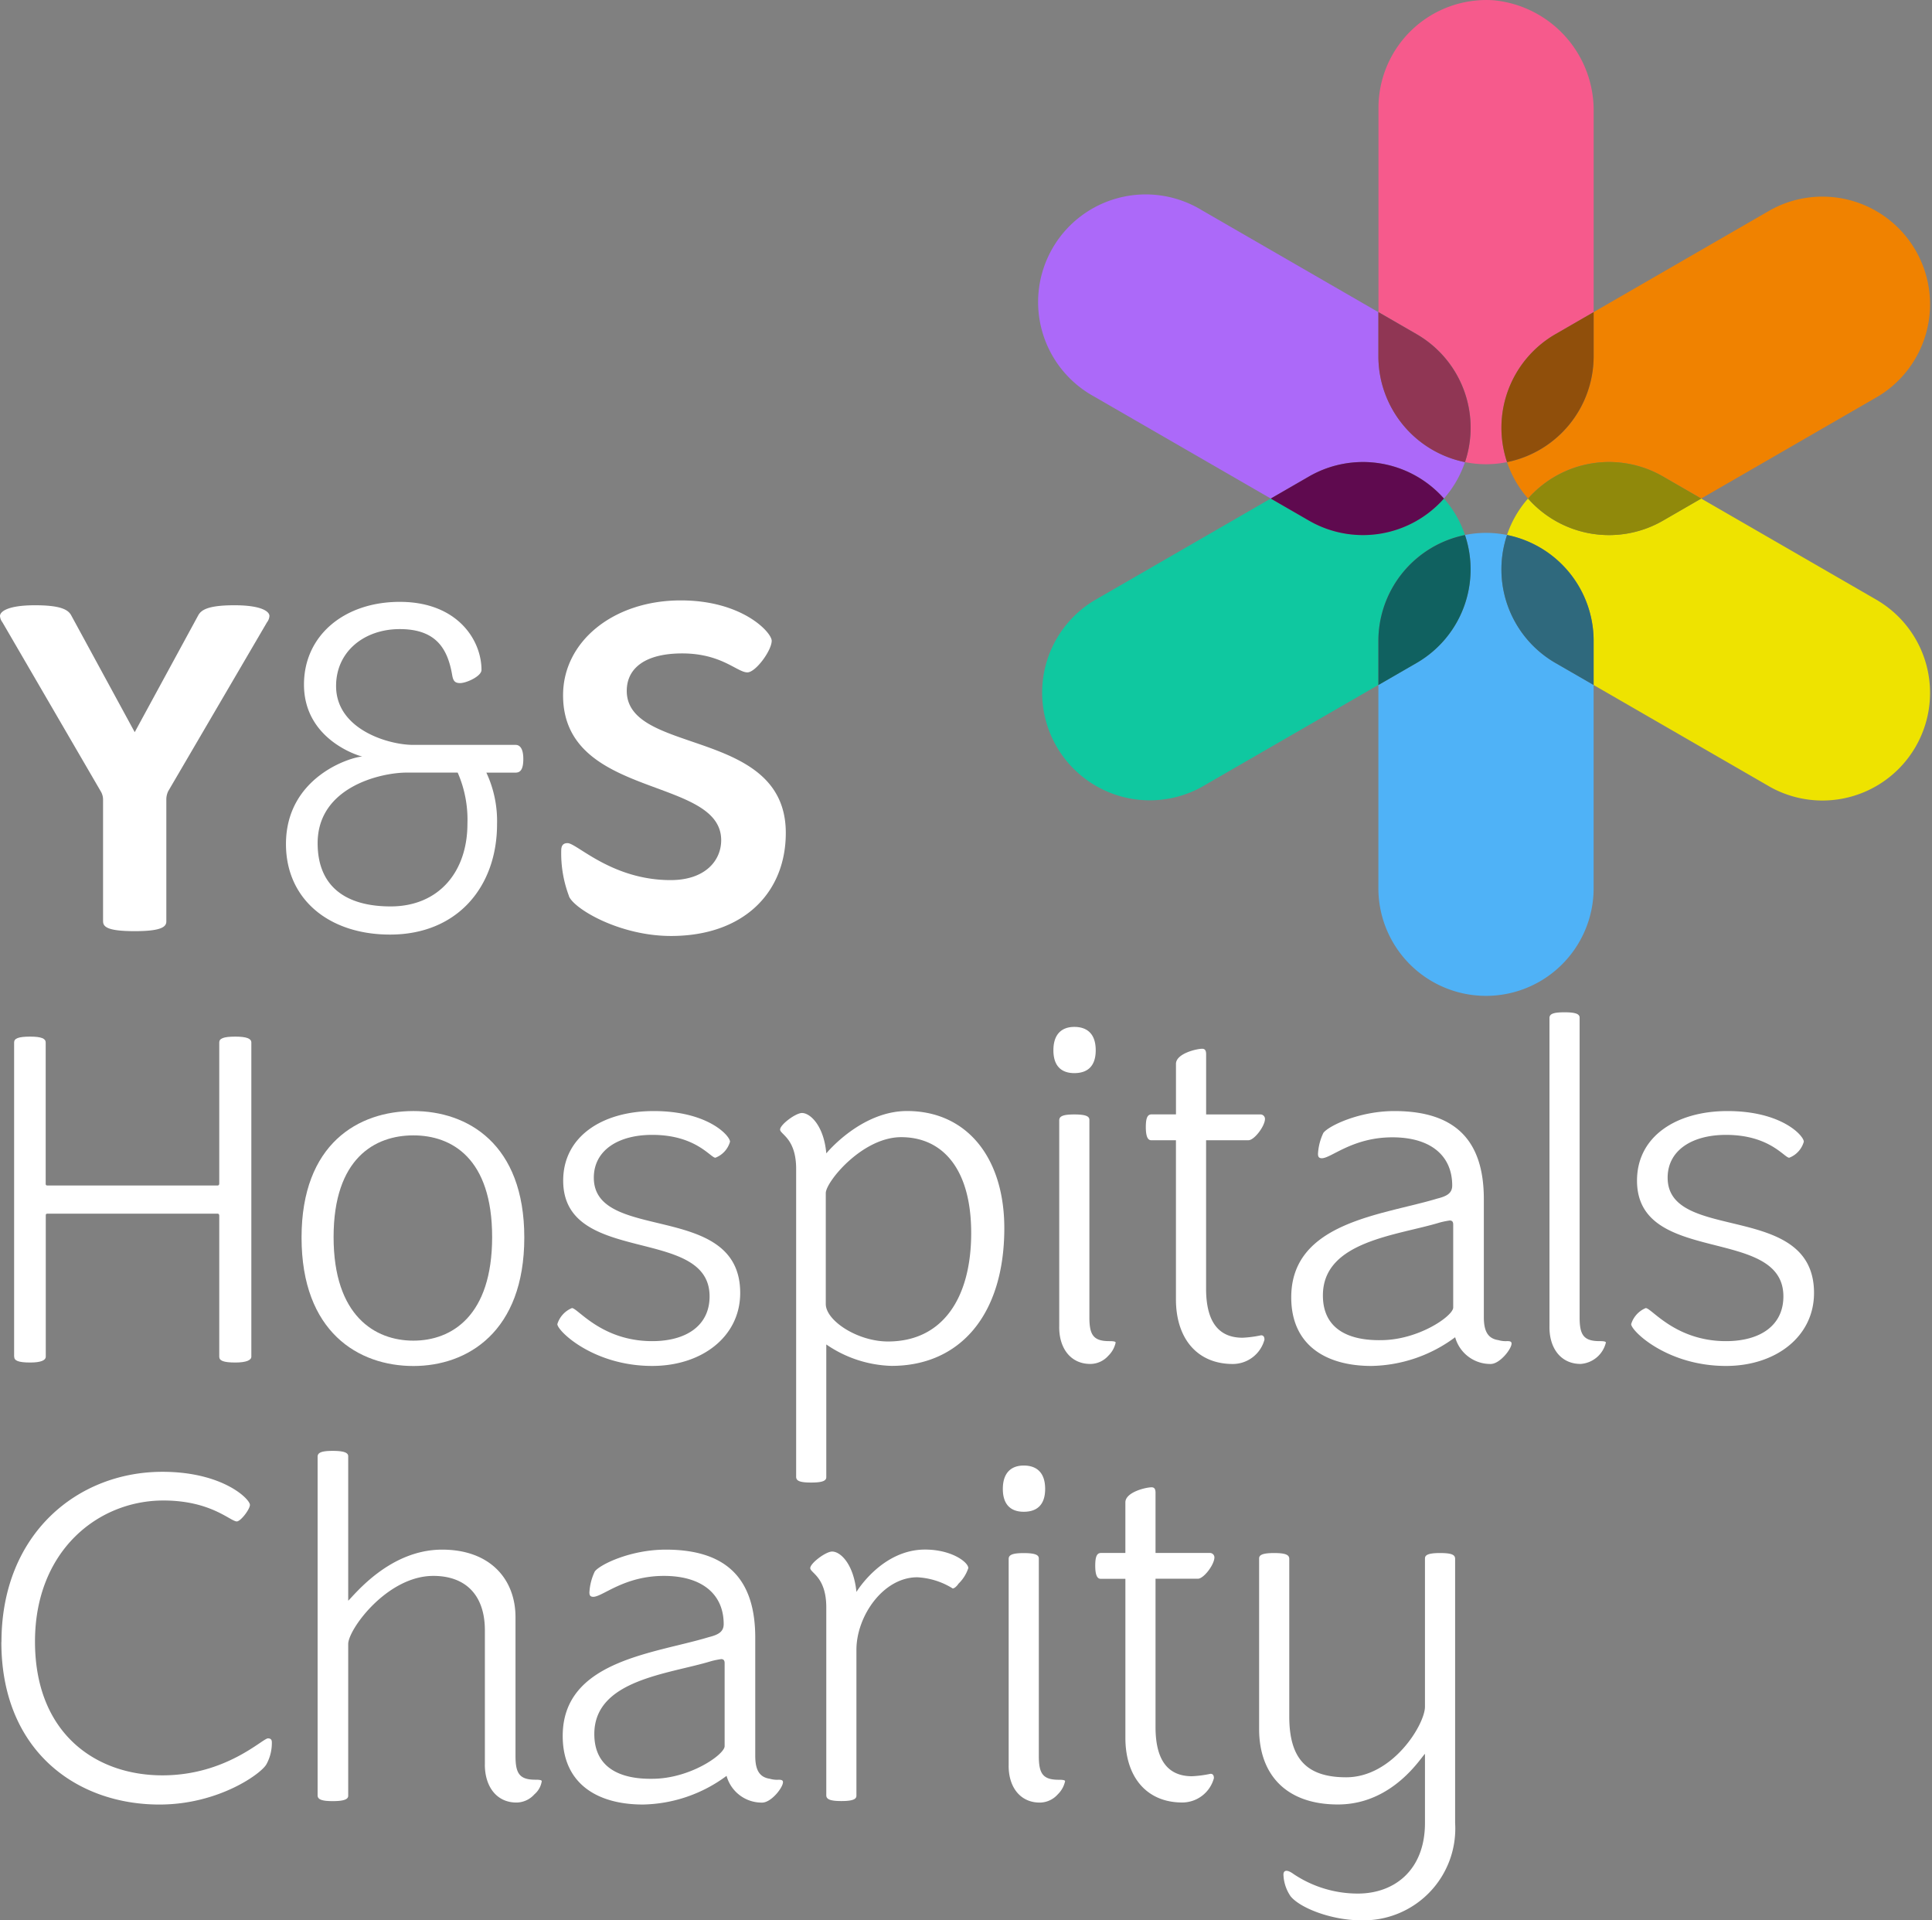 <svg xmlns="http://www.w3.org/2000/svg" width="136.855" height="136" viewBox="0 0 136.855 136">
  <rect x="0" y="0" width="136.855" height="136" fill="#808080" stroke="none"/>
  <g id="Y_S_Logo_RGB_Core_Master_Logo_Reverse" data-name="Y&amp;S_Logo_RGB_Core_Master_Logo_Reverse" transform="translate(0 0)">
    <path id="Path_1235" data-name="Path 1235" d="M7.3,72.509V63.9a1.141,1.141,0,0,0-.172-.62L.172,51.322A.814.814,0,0,1,0,50.874c0-.31.551-.758,2.48-.758,1.895,0,2.343.344,2.55.688l4.513,8.3,4.513-8.3c.207-.345.655-.688,2.549-.688,1.929,0,2.481.447,2.481.758a.814.814,0,0,1-.172.447L11.92,63.276a1.344,1.344,0,0,0-.138.62v8.612c0,.379-.345.689-2.239.689-1.929,0-2.239-.31-2.239-.689" transform="translate(0 -7.25)" fill="#fff"/>
    <path id="Path_1236" data-name="Path 1236" d="M37.877,61.926a8.116,8.116,0,0,1,.758,3.652c0,4.409-2.79,7.82-7.579,7.82-4.341,0-7.373-2.515-7.373-6.408,0-4.754,4.583-6.166,5.409-6.2-.207-.035-4.133-1.172-4.133-5.1,0-3.48,2.859-5.856,6.787-5.856,4.065,0,5.787,2.687,5.787,4.822,0,.448-1.068.931-1.516.931-.379,0-.483-.172-.551-.517-.31-1.861-1.1-3.307-3.72-3.307-2.515,0-4.513,1.585-4.513,4.031,0,3.1,3.755,4.169,5.443,4.169h7.269c.275,0,.551.207.551,1s-.242.965-.551.965H37.877Zm-2.033,0H32.226c-1.791,0-6.3,1-6.3,5,0,3.1,2.033,4.478,5.168,4.478,3.41,0,5.443-2.446,5.443-5.856a8.323,8.323,0,0,0-.689-3.618" transform="translate(-3.426 -7.209)" fill="#fff"/>
    <path id="Path_1237" data-name="Path 1237" d="M47.03,70.659a8.53,8.53,0,0,1-.551-3.239c0-.345.138-.517.447-.517.655,0,3.135,2.619,7.3,2.619,2.446,0,3.583-1.378,3.583-2.826,0-4.547-11.2-2.893-11.2-10.266,0-3.823,3.582-6.717,8.336-6.717,4.376,0,6.442,2.274,6.442,2.859,0,.689-1.136,2.239-1.722,2.239-.724,0-1.826-1.343-4.617-1.343-2.652,0-3.928,1.068-3.928,2.652,0,4.582,11.266,2.583,11.266,10.059,0,4.272-3.031,7.3-8.131,7.3-3.651,0-6.89-1.929-7.234-2.825" transform="translate(-6.723 -7.191)" fill="#fff"/>
    <path id="Path_1238" data-name="Path 1238" d="M1.169,108.5V86.245c0-.275.276-.413,1.137-.413.792,0,1.1.138,1.1.413v9.991c0,.069,0,.138.1.138H15.6c.069,0,.1-.069.1-.138V86.245c0-.275.276-.413,1.137-.413.793,0,1.136.138,1.136.413V108.5c0,.241-.344.413-1.136.413-.861,0-1.137-.137-1.137-.413V98.51c0-.069-.034-.138-.1-.138H3.512c-.1,0-.1.069-.1.138v9.99c0,.241-.31.413-1.1.413-.861,0-1.137-.137-1.137-.413" transform="translate(-0.169 -12.416)" fill="#fff"/>
    <path id="Path_1239" data-name="Path 1239" d="M24.973,100.951c0-6.649,4.031-8.957,7.923-8.957,3.824,0,7.855,2.308,7.855,8.957,0,6.684-4.031,9.1-7.855,9.1-3.893,0-7.923-2.412-7.923-9.1m13.5-.034c0-5.581-2.859-7.2-5.581-7.2s-5.65,1.619-5.65,7.2,2.928,7.338,5.65,7.338,5.581-1.757,5.581-7.338" transform="translate(-3.612 -13.307)" fill="#fff"/>
    <path id="Path_1240" data-name="Path 1240" d="M46.157,107.084a1.8,1.8,0,0,1,1.034-1.136c.413,0,2.1,2.342,5.685,2.342,2.411,0,4.065-1.1,4.065-3.169,0-5.03-10.37-2.136-10.37-8.2,0-3.135,2.79-4.926,6.408-4.926,3.858,0,5.409,1.757,5.409,2.17A1.713,1.713,0,0,1,57.353,95.3c-.345,0-1.378-1.619-4.478-1.619-2.412,0-4.134,1.1-4.134,3.032,0,4.65,10.369,1.619,10.369,8.164,0,3.1-2.721,5.169-6.235,5.169-4.169,0-6.718-2.481-6.718-2.964" transform="translate(-6.677 -13.307)" fill="#fff"/>
    <path id="Path_1241" data-name="Path 1241" d="M65.741,117.9V96.094c0-2.171-1.137-2.446-1.137-2.79s1.1-1.172,1.55-1.172c.586,0,1.55.9,1.723,2.86,0,0,2.446-3,5.719-3,4.237,0,6.89,3.306,6.89,8.3,0,6.132-3.136,9.75-7.993,9.75a8.56,8.56,0,0,1-4.617-1.517v9.4c0,.242-.241.38-1.068.38-.861,0-1.068-.138-1.068-.414m12.4-17.26c0-4.547-2.033-6.787-4.96-6.787-2.756,0-5.34,3.169-5.34,3.962v7.855c0,1.172,2.239,2.653,4.409,2.653,3.858,0,5.891-3.066,5.891-7.682" transform="translate(-9.345 -13.307)" fill="#fff"/>
    <path id="Path_1242" data-name="Path 1242" d="M90.236,86.681c0,1.171-.62,1.619-1.516,1.619-.861,0-1.481-.448-1.481-1.619s.62-1.654,1.481-1.654c.9,0,1.516.482,1.516,1.654m-2.584,4.96c0-.276.242-.414,1.068-.414s1.068.138,1.068.38v13.987c0,1.24.276,1.688,1.412,1.688.138,0,.448,0,.448.1a1.826,1.826,0,0,1-.517.931,1.715,1.715,0,0,1-1.274.584c-1.412,0-2.239-1.136-2.205-2.686V91.641h0Z" transform="translate(-12.62 -12.299)" fill="#fff"/>
    <path id="Path_1243" data-name="Path 1243" d="M97.027,91.49V87.907c0-.724,1.447-1.069,1.861-1.069.172,0,.275.1.275.38V91.49h3.824a.318.318,0,0,1,.345.31c0,.517-.758,1.516-1.172,1.516h-3v10.507c0,2.274.827,3.48,2.584,3.48a7.881,7.881,0,0,0,1.309-.172c.138,0,.242.069.242.31a2.326,2.326,0,0,1-2.239,1.722c-2.515,0-4.031-1.791-4.031-4.582V93.316H95.27c-.242,0-.379-.276-.379-.931,0-.689.137-.9.413-.9h1.723Z" transform="translate(-13.726 -12.562)" fill="#fff"/>
    <path id="Path_1244" data-name="Path 1244" d="M118.544,108.014a10.221,10.221,0,0,1-5.925,2.033c-3.2,0-5.685-1.448-5.685-4.858,0-5.34,6.477-5.823,10.335-6.993.689-.172,1.068-.38,1.068-.931,0-2.1-1.514-3.41-4.237-3.41-2.825,0-4.34,1.481-4.995,1.481-.207,0-.276-.1-.276-.31a3.928,3.928,0,0,1,.379-1.481c.345-.482,2.515-1.55,5.031-1.55,4.34,0,6.338,2.1,6.338,6.236V106.6c0,1.068.345,1.515,1.034,1.619a1.81,1.81,0,0,0,.62.069c.207,0,.31.035.31.172,0,.38-.827,1.447-1.481,1.447a2.582,2.582,0,0,1-2.515-1.894m-5.271.207c2.687,0,5.133-1.723,5.133-2.308v-5.891c0-.172-.069-.276-.242-.276a5.848,5.848,0,0,0-.688.138c-3.032.93-8.3,1.31-8.3,5.168,0,2.412,1.861,3.2,4.1,3.169" transform="translate(-15.468 -13.307)" fill="#fff"/>
    <path id="Path_1245" data-name="Path 1245" d="M128.32,84.232c0-.276.207-.414,1.068-.414.826,0,1.068.138,1.068.38v21.222c0,1.24.276,1.687,1.413,1.687.137,0,.447,0,.447.1a1.981,1.981,0,0,1-1.79,1.515c-1.413,0-2.239-1.136-2.205-2.687V84.232Z" transform="translate(-18.562 -12.125)" fill="#fff"/>
    <path id="Path_1246" data-name="Path 1246" d="M135.086,107.084a1.8,1.8,0,0,1,1.033-1.136c.414,0,2.1,2.342,5.685,2.342,2.412,0,4.065-1.1,4.065-3.169,0-5.03-10.369-2.136-10.369-8.2,0-3.135,2.79-4.926,6.407-4.926,3.858,0,5.409,1.757,5.409,2.17a1.714,1.714,0,0,1-1.033,1.136c-.345,0-1.379-1.619-4.479-1.619-2.412,0-4.134,1.1-4.134,3.032,0,4.65,10.369,1.619,10.369,8.164,0,3.1-2.721,5.169-6.235,5.169-4.169,0-6.718-2.481-6.718-2.964" transform="translate(-19.541 -13.307)" fill="#fff"/>
    <path id="Path_1247" data-name="Path 1247" d="M.122,133.923c0-7.648,5.374-12.058,11.4-12.058,4.272,0,6.2,1.929,6.2,2.342,0,.31-.655,1.172-.93,1.172-.448,0-1.826-1.482-5.2-1.482-4.651,0-9.095,3.583-9.095,9.991,0,6.477,4.271,9.474,9.025,9.474,4.513,0,7.1-2.618,7.476-2.618.207,0,.276.1.276.276a3.116,3.116,0,0,1-.379,1.55c-.345.656-3.377,2.86-7.58,2.86-5.891,0-11.2-3.825-11.2-11.506" transform="translate(-0.018 -17.628)" fill="#fff"/>
    <path id="Path_1248" data-name="Path 1248" d="M38.152,142.354v-9.509c0-2.479-1.344-3.858-3.652-3.858-3.273,0-6.029,3.79-6.029,4.823v10.749c0,.241-.275.379-1.1.379s-1.068-.138-1.068-.414V120.547c0-.276.241-.414,1.068-.414s1.1.138,1.1.38v10.232c.448-.414,2.928-3.618,6.65-3.618,3.41,0,5.2,2.1,5.2,4.789v9.818c0,1.241.275,1.688,1.412,1.688.137,0,.447,0,.447.1a1.508,1.508,0,0,1-.517.931,1.718,1.718,0,0,1-1.274.585c-1.412,0-2.239-1.136-2.239-2.687" transform="translate(-3.805 -17.378)" fill="#fff"/>
    <path id="Path_1249" data-name="Path 1249" d="M58.21,144.329a10.23,10.23,0,0,1-5.925,2.032c-3.2,0-5.684-1.447-5.684-4.858,0-5.339,6.477-5.823,10.335-6.993.689-.172,1.068-.379,1.068-.93,0-2.1-1.516-3.411-4.237-3.411-2.825,0-4.341,1.481-5,1.481-.207,0-.275-.1-.275-.309a3.936,3.936,0,0,1,.379-1.482c.345-.482,2.515-1.55,5.03-1.55,4.341,0,6.339,2.1,6.339,6.237v8.371c0,1.069.345,1.516,1.034,1.62a1.812,1.812,0,0,0,.62.069c.207,0,.31.034.31.171,0,.38-.827,1.448-1.481,1.448a2.583,2.583,0,0,1-2.515-1.894m-5.271.207c2.687,0,5.134-1.723,5.134-2.309v-5.89c0-.172-.069-.277-.242-.277a5.761,5.761,0,0,0-.689.139c-3.031.93-8.3,1.31-8.3,5.168,0,2.412,1.86,3.2,4.1,3.169" transform="translate(-6.741 -18.56)" fill="#fff"/>
    <path id="Path_1250" data-name="Path 1250" d="M68.238,145.706v-13.3c0-2.17-1.136-2.446-1.136-2.79s1.1-1.172,1.549-1.172c.586,0,1.516.861,1.723,2.86,0,0,1.792-3,4.858-3,1.895,0,3.066.9,3.066,1.31a2.684,2.684,0,0,1-.689,1.1c-.138.207-.31.345-.414.345a5.24,5.24,0,0,0-2.515-.792c-2.412,0-4.307,2.756-4.307,5.133v10.335c0,.242-.241.38-1.068.38s-1.068-.138-1.068-.414" transform="translate(-9.707 -18.56)" fill="#fff"/>
    <path id="Path_1251" data-name="Path 1251" d="M86.048,123c0,1.171-.62,1.619-1.516,1.619-.861,0-1.481-.448-1.481-1.619s.62-1.655,1.481-1.655c.9,0,1.516.483,1.516,1.655m-2.584,4.96c0-.276.241-.414,1.068-.414s1.068.138,1.068.38v13.986c0,1.241.276,1.688,1.412,1.688.138,0,.448,0,.448.1a1.823,1.823,0,0,1-.517.931,1.715,1.715,0,0,1-1.274.584c-1.412,0-2.239-1.136-2.205-2.687V127.956Z" transform="translate(-12.014 -17.552)" fill="#fff"/>
    <path id="Path_1252" data-name="Path 1252" d="M92.838,127.8v-3.583c0-.723,1.447-1.068,1.861-1.068.172,0,.275.1.275.379V127.8H98.8a.318.318,0,0,1,.345.309c0,.517-.758,1.516-1.171,1.516h-3v10.507c0,2.275.827,3.48,2.584,3.48a7.913,7.913,0,0,0,1.31-.172c.137,0,.241.069.241.31a2.327,2.327,0,0,1-2.239,1.722c-2.514,0-4.031-1.791-4.031-4.582V129.63H91.082c-.241,0-.379-.275-.379-.93,0-.689.138-.9.413-.9Z" transform="translate(-13.121 -17.815)" fill="#fff"/>
    <path id="Path_1253" data-name="Path 1253" d="M106.515,152.914a2.878,2.878,0,0,1-.517-1.55c0-.277.207-.414.723-.035a8.163,8.163,0,0,0,4.547,1.379c2.618,0,4.755-1.688,4.755-5v-4.893c-.242.172-2.239,3.583-6.167,3.583-3.72,0-5.581-2.17-5.581-5.339V128.97c0-.242.242-.379,1.068-.379s1.068.137,1.068.414v11.161c0,2.929,1.172,4.307,4.031,4.307,3.306,0,5.581-3.755,5.581-5V128.97c0-.242.24-.379,1.068-.379.86,0,1.068.137,1.068.414v18.706a6.5,6.5,0,0,1-6.684,6.89c-2,0-4.237-.827-4.96-1.687" transform="translate(-15.084 -18.601)" fill="#fff"/>
    <path id="Path_1254" data-name="Path 1254" d="M120.285,32.728a7.517,7.517,0,0,0,2.98,0,7.653,7.653,0,0,1,3.406-9.048L129.4,22.1V7.932a7.832,7.832,0,0,0-7.1-7.914,7.644,7.644,0,0,0-8.143,7.606V22.1l2.728,1.576a7.651,7.651,0,0,1,3.406,9.048" transform="translate(-16.512 0)" fill="#f65a8c"/>
    <path id="Path_1255" data-name="Path 1255" d="M123.265,44.272a7.519,7.519,0,0,0-2.98,0,7.651,7.651,0,0,1-3.407,9.048l-2.727,1.574V69.376a7.624,7.624,0,0,0,15.247,0V54.895l-2.728-1.574a7.652,7.652,0,0,1-3.406-9.048" transform="translate(-16.512 -6.383)" fill="#4fb2f7"/>
    <path id="Path_1256" data-name="Path 1256" d="M124.806,35.069a7.514,7.514,0,0,0,1.49,2.581,7.651,7.651,0,0,1,9.539-1.574l2.727,1.574L151.1,30.41a7.623,7.623,0,0,0-7.622-13.2L130.94,24.447V27.6a7.651,7.651,0,0,1-6.134,7.474" transform="translate(-18.054 -2.342)" fill="#f08200"/>
    <path id="Path_1257" data-name="Path 1257" d="M124.739,36.466a7.651,7.651,0,0,0,6.134-7.474V25.843l-2.728,1.574a7.652,7.652,0,0,0-3.406,9.048" transform="translate(-17.986 -3.738)" fill="#904f0b"/>
    <path id="Path_1258" data-name="Path 1258" d="M116.231,43.86a7.477,7.477,0,0,0-1.49-2.58,7.65,7.65,0,0,1-9.539,1.574l-2.728-1.574L89.933,48.52a7.624,7.624,0,0,0,7.624,13.2l12.54-7.24v-3.15a7.653,7.653,0,0,1,6.134-7.474" transform="translate(-12.459 -5.971)" fill="#0fc8a0"/>
    <path id="Path_1259" data-name="Path 1259" d="M120.285,44.3a7.653,7.653,0,0,0-6.134,7.474v3.15l2.728-1.575a7.651,7.651,0,0,0,3.406-9.048" transform="translate(-16.512 -6.408)" fill="#106160"/>
    <path id="Path_1260" data-name="Path 1260" d="M114.741,37.65a7.535,7.535,0,0,0,1.49-2.58A7.653,7.653,0,0,1,110.1,27.6v-3.15l-12.541-7.24a7.623,7.623,0,1,0-7.623,13.2l12.541,7.24,2.727-1.574a7.651,7.651,0,0,1,9.54,1.574" transform="translate(-12.459 -2.342)" fill="#ac69f9"/>
    <path id="Path_1261" data-name="Path 1261" d="M120.285,36.466a7.651,7.651,0,0,0-3.406-9.048l-2.728-1.575v3.15a7.653,7.653,0,0,0,6.134,7.474" transform="translate(-16.512 -3.738)" fill="#903654"/>
    <path id="Path_1262" data-name="Path 1262" d="M117.505,40.842a7.651,7.651,0,0,0-9.54-1.574l-2.727,1.574,2.727,1.574a7.651,7.651,0,0,0,9.54-1.574" transform="translate(-15.223 -5.533)" fill="#5f0a4f"/>
    <path id="Path_1263" data-name="Path 1263" d="M151.1,48.52l-12.541-7.241-2.727,1.575a7.649,7.649,0,0,1-9.539-1.575,7.528,7.528,0,0,0-1.49,2.581,7.651,7.651,0,0,1,6.134,7.474v3.149l12.541,7.241a7.623,7.623,0,0,0,7.622-13.2" transform="translate(-18.054 -5.971)" fill="#eee300"/>
    <path id="Path_1264" data-name="Path 1264" d="M124.739,44.3a7.652,7.652,0,0,0,3.406,9.048l2.728,1.574V51.771a7.651,7.651,0,0,0-6.134-7.474" transform="translate(-17.986 -6.408)" fill="#2f697d"/>
    <path id="Path_1265" data-name="Path 1265" d="M126.549,40.842a7.65,7.65,0,0,0,9.539,1.574l2.727-1.574-2.727-1.574a7.65,7.65,0,0,0-9.539,1.574" transform="translate(-18.306 -5.533)" fill="#90890b"/>
  </g>
</svg>
